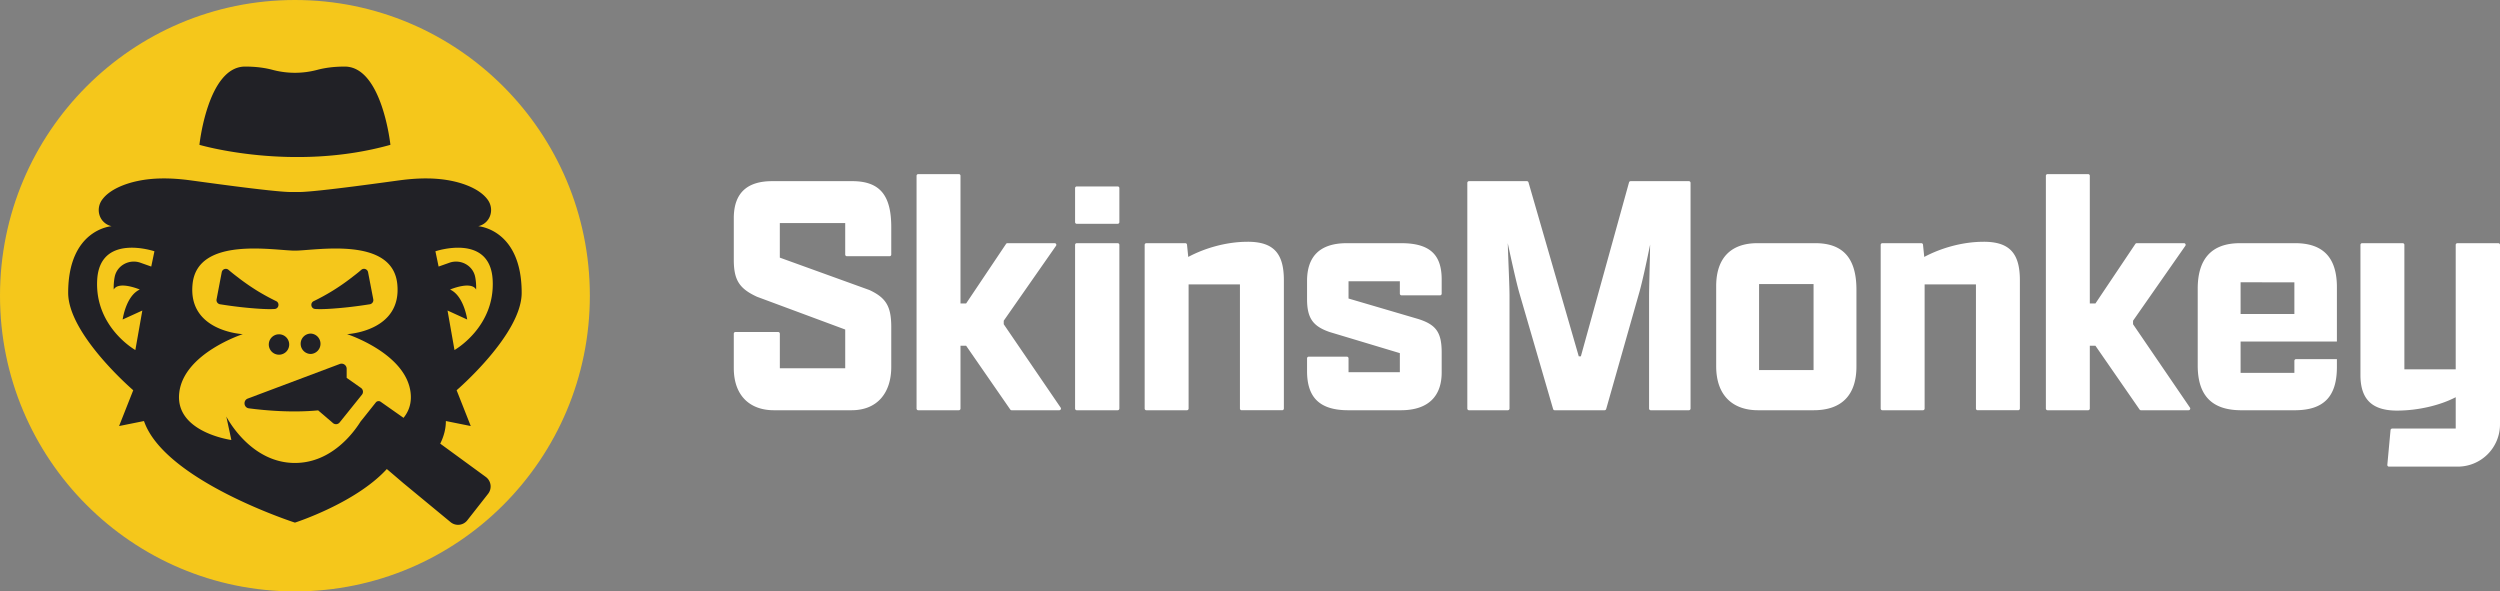 <?xml version="1.0" encoding="UTF-8"?>
<svg xmlns="http://www.w3.org/2000/svg" width="186" height="44">
  <rect width="100%" height="100%" fill="#808080" stroke="none"/>
  <g fill="none" fill-rule="evenodd">
    <path fill="#FFF" d="M63.407 13.478h-5.963c-1.726 0-2.85.76-2.85 2.753v3.094c0 1.521.418 2.15 1.726 2.754l6.564 2.438v2.884H58.02v-2.576a.125.125 0 0 0-.124-.124h-3.178a.124.124 0 0 0-.124.124v2.55c0 2.124 1.255 3.147 2.981 3.147h5.78c1.935 0 2.955-1.31 2.955-3.225v-2.963c0-1.547-.392-2.177-1.621-2.754l-6.67-2.412v-2.57h4.865v2.341c0 .069.056.124.124.124h3.178a.123.123 0 0 0 .124-.124v-2.026c0-2.281-.758-3.435-2.903-3.435m11.271 10.646v-.262l3.89-5.574a.123.123 0 0 0-.1-.195h-3.515c-.041 0-.08.02-.103.055l-2.97 4.429h-.419v-9.5a.123.123 0 0 0-.124-.123h-3.021a.124.124 0 0 0-.124.124v17.32c0 .068.056.124.124.124h3.021a.124.124 0 0 0 .124-.124v-4.675h.419l3.284 4.746a.124.124 0 0 0 .102.053h3.545c.1 0 .158-.112.102-.194l-4.235-6.204zm8.479-10.253h-3.048a.124.124 0 0 0-.123.124v2.531c0 .069.055.125.123.125h3.048a.125.125 0 0 0 .124-.125v-2.53a.124.124 0 0 0-.124-.125m0 4.222h-3.048a.124.124 0 0 0-.123.124v12.18c0 .07.055.125.123.125h3.048a.125.125 0 0 0 .124-.124v-12.18a.124.124 0 0 0-.124-.125m9.669-.105c-1.595 0-3.19.472-4.42 1.128l-.093-.911a.124.124 0 0 0-.123-.112h-2.903a.124.124 0 0 0-.124.124v12.18c0 .07.055.125.124.125h3.021a.124.124 0 0 0 .124-.124V21.16h3.819v9.237c0 .068.055.124.124.124h3.021a.125.125 0 0 0 .124-.124v-9.552c0-2.019-.785-2.858-2.694-2.858m11.428.106H100.2c-2.092 0-2.955 1.075-2.955 2.806v1.363c0 1.442.47 2.02 1.673 2.439l5.231 1.573v1.416h-3.818v-1.03a.125.125 0 0 0-.124-.124h-2.839a.124.124 0 0 0-.123.125v.95c0 1.915.889 2.911 3.06 2.911h3.923c2.04 0 3.033-1.049 3.033-2.806v-1.495c0-1.494-.418-2.07-1.752-2.49l-5.178-1.521v-1.285h3.818v.925c0 .068.056.124.124.124h2.865a.124.124 0 0 0 .123-.124v-1.056c0-1.783-.81-2.701-3.007-2.701m21.399-4.615h-4.333a.125.125 0 0 0-.12.091l-3.583 12.941h-.157l-3.74-12.942a.125.125 0 0 0-.12-.09h-4.307a.125.125 0 0 0-.124.124v16.796c0 .068.056.124.124.124h2.89c.07 0 .125-.056.125-.124v-8.372c0-.734-.079-2.281-.13-3.933.313 1.468.627 2.858.836 3.618l2.537 8.721c.015.054.064.09.119.09h3.71a.125.125 0 0 0 .12-.09l2.484-8.747c.21-.76.497-2.071.785-3.487-.026 1.626-.078 3.12-.078 3.854v8.346c0 .068.055.124.124.124h2.838a.125.125 0 0 0 .124-.124V13.602a.125.125 0 0 0-.124-.124m5.222 14.055h4.054v-6.398h-4.054v6.398zm4.184-9.44h-4.315c-1.91 0-3.06 1.049-3.06 3.199v5.952c0 2.255 1.308 3.278 3.112 3.278h4.133c2.17 0 3.19-1.206 3.19-3.252v-5.716c0-2.281-.941-3.461-3.06-3.461zm12.526-.105c-1.595 0-3.19.472-4.42 1.128l-.093-.911a.124.124 0 0 0-.123-.112h-2.903a.124.124 0 0 0-.123.124v12.18c0 .07.055.125.123.125h3.022a.125.125 0 0 0 .124-.124V21.16h3.818v9.237c0 .068.055.124.123.124h3.022a.125.125 0 0 0 .124-.124v-9.552c0-2.019-.785-2.858-2.694-2.858m11.114 6.137v-.262l3.891-5.574a.124.124 0 0 0-.101-.195h-3.515c-.041 0-.08.02-.103.055l-2.97 4.429h-.419v-9.5a.123.123 0 0 0-.124-.123h-3.021a.123.123 0 0 0-.124.124v17.32c0 .068.055.124.124.124h3.021a.124.124 0 0 0 .124-.124v-4.675h.418l3.285 4.746c.023.033.06.053.102.053h3.544c.1 0 .159-.112.103-.194l-4.235-6.204zm8.001-.761h4.002v-2.36H166.7v2.36zm4.054-5.27h-4.106c-2.118 0-3.138 1.18-3.138 3.383v5.716c0 2.255 1.072 3.33 3.243 3.33h3.975c2.197 0 3.138-1.049 3.138-3.225v-.577h-3.04a.123.123 0 0 0-.124.124v.898H166.7V25.41h7.166v-4.04c0-2.203-1.02-3.278-3.112-3.278zm15.122 0h-3.047a.124.124 0 0 0-.124.124v9.263h-3.819v-9.263a.124.124 0 0 0-.124-.124h-3.02a.125.125 0 0 0-.125.124V27.9c0 1.81.863 2.648 2.72 2.648 1.57 0 3.217-.393 4.368-.996v2.333h-4.725a.126.126 0 0 0-.124.113l-.239 2.584a.124.124 0 0 0 .124.135h5.121A3.142 3.142 0 0 0 186 31.571V18.217a.124.124 0 0 0-.124-.124"></path>
    <path fill="#F5C71B" d="M43.885 22c0 12.15-9.824 22-21.943 22C9.824 44 0 34.15 0 22S9.824 0 21.942 0c12.119 0 21.943 9.85 21.943 22"></path>
    <path fill="#212126" d="M29.047 10.776s-.618-5.823-3.398-5.823c-.834 0-1.502.1-2.027.24a6.468 6.468 0 0 1-3.36 0c-.526-.14-1.193-.24-2.027-.24-2.78 0-3.398 5.823-3.398 5.823s6.92 2.044 14.21 0m-8.62 12.213c.32-.017.402-.448.117-.586a16.71 16.71 0 0 1-1.355-.737 17.041 17.041 0 0 1-1.378-.945c-.265-.203-.543-.413-.804-.64a.309.309 0 0 0-.51.172l-.384 2.016a.312.312 0 0 0 .254.368c.99.159 1.99.276 2.987.338.358.02.719.035 1.073.014m3.028 0c.357.02.718.007 1.072-.014 1-.062 1.997-.179 2.99-.338a.314.314 0 0 0 .255-.368l-.388-2.016a.308.308 0 0 0-.509-.173c-.258.228-.54.438-.804.641a15.756 15.756 0 0 1-2.729 1.682c-.29.138-.207.569.113.586m-.33 3.346a.759.759 0 0 0 0-1.516.755.755 0 0 0-.756.758c0 .417.337.758.756.758M20 25.577a.759.759 0 1 0 1.514-.002.759.759 0 0 0-1.514.002m5.792 1.861a.38.38 0 0 0-.514-.357l-6.838 2.57c-.371.137-.31.682.082.73 1.28.166 3.238.332 5.147.15l1.106.946a.346.346 0 0 0 .494-.047l1.66-2.066a.348.348 0 0 0-.072-.502l-1.065-.749v-.675z"></path>
    <path fill="#212126" d="m32.632 19.832-.237-1.137s4.07-1.375 4.259 2.133c.189 3.512-2.84 5.214-2.84 5.214l-.518-2.94 1.464.67s-.237-1.758-1.275-2.23c0 0 1.56-.666 1.938 0 0 0 .028-.452-.072-.948-.175-.855-1.093-1.337-1.91-1.048l-.809.286zm-2.608 11.256-1.702-1.196a.266.266 0 0 0-.363.052l-.94 1.182-.185.227a8.098 8.098 0 0 1-.866 1.14c-.853.935-2.2 1.951-4.026 1.951-3.258 0-4.997-3.25-5.104-3.453l.375 1.744s-4.21-.569-3.877-3.508c.33-2.943 4.73-4.367 4.73-4.367s-4.115-.19-3.737-3.746c.378-3.556 6.094-2.467 7.613-2.467 1.52 0 7.236-1.09 7.614 2.467.378 3.557-3.736 3.746-3.736 3.746s4.4 1.424 4.73 4.367c.089.775-.141 1.385-.526 1.86zM11.253 19.832l-.808-.286c-.818-.29-1.736.193-1.911 1.048-.1.496-.073.947-.073.947.379-.665 1.94 0 1.94 0-1.039.473-1.276 2.23-1.276 2.23l1.464-.668-.519 2.94s-3.028-1.703-2.839-5.215c.19-3.508 4.259-2.133 4.259-2.133l-.237 1.137zm-.54 11.493c1.52 4.43 11.23 7.558 11.23 7.558s4.518-1.45 6.836-3.987l.664.565.556.476 3.512 2.9a.873.873 0 0 0 1.257-.127l1.547-1.972a.882.882 0 0 0-.185-1.264l-3.377-2.467c.26-.52.42-1.085.42-1.682l1.852.373-1.052-2.664s4.84-4.15 4.84-7.248c0-4.744-3.232-4.956-3.232-4.956.901-.213 1.235-1.244.702-1.974-.557-.769-1.715-1.193-2.602-1.382-1.23-.266-2.52-.235-3.76-.083-.623.076-6.397.903-7.71.896h-.533c-1.313.007-7.091-.82-7.713-.896-1.241-.152-2.53-.183-3.76.083-.888.19-2.046.613-2.603 1.382-.533.73-.2 1.76.701 1.974 0 0-3.23.212-3.23 4.956 0 3.098 4.84 7.248 4.84 7.248L8.86 31.698l1.853-.373z"></path>
  </g>
</svg>
